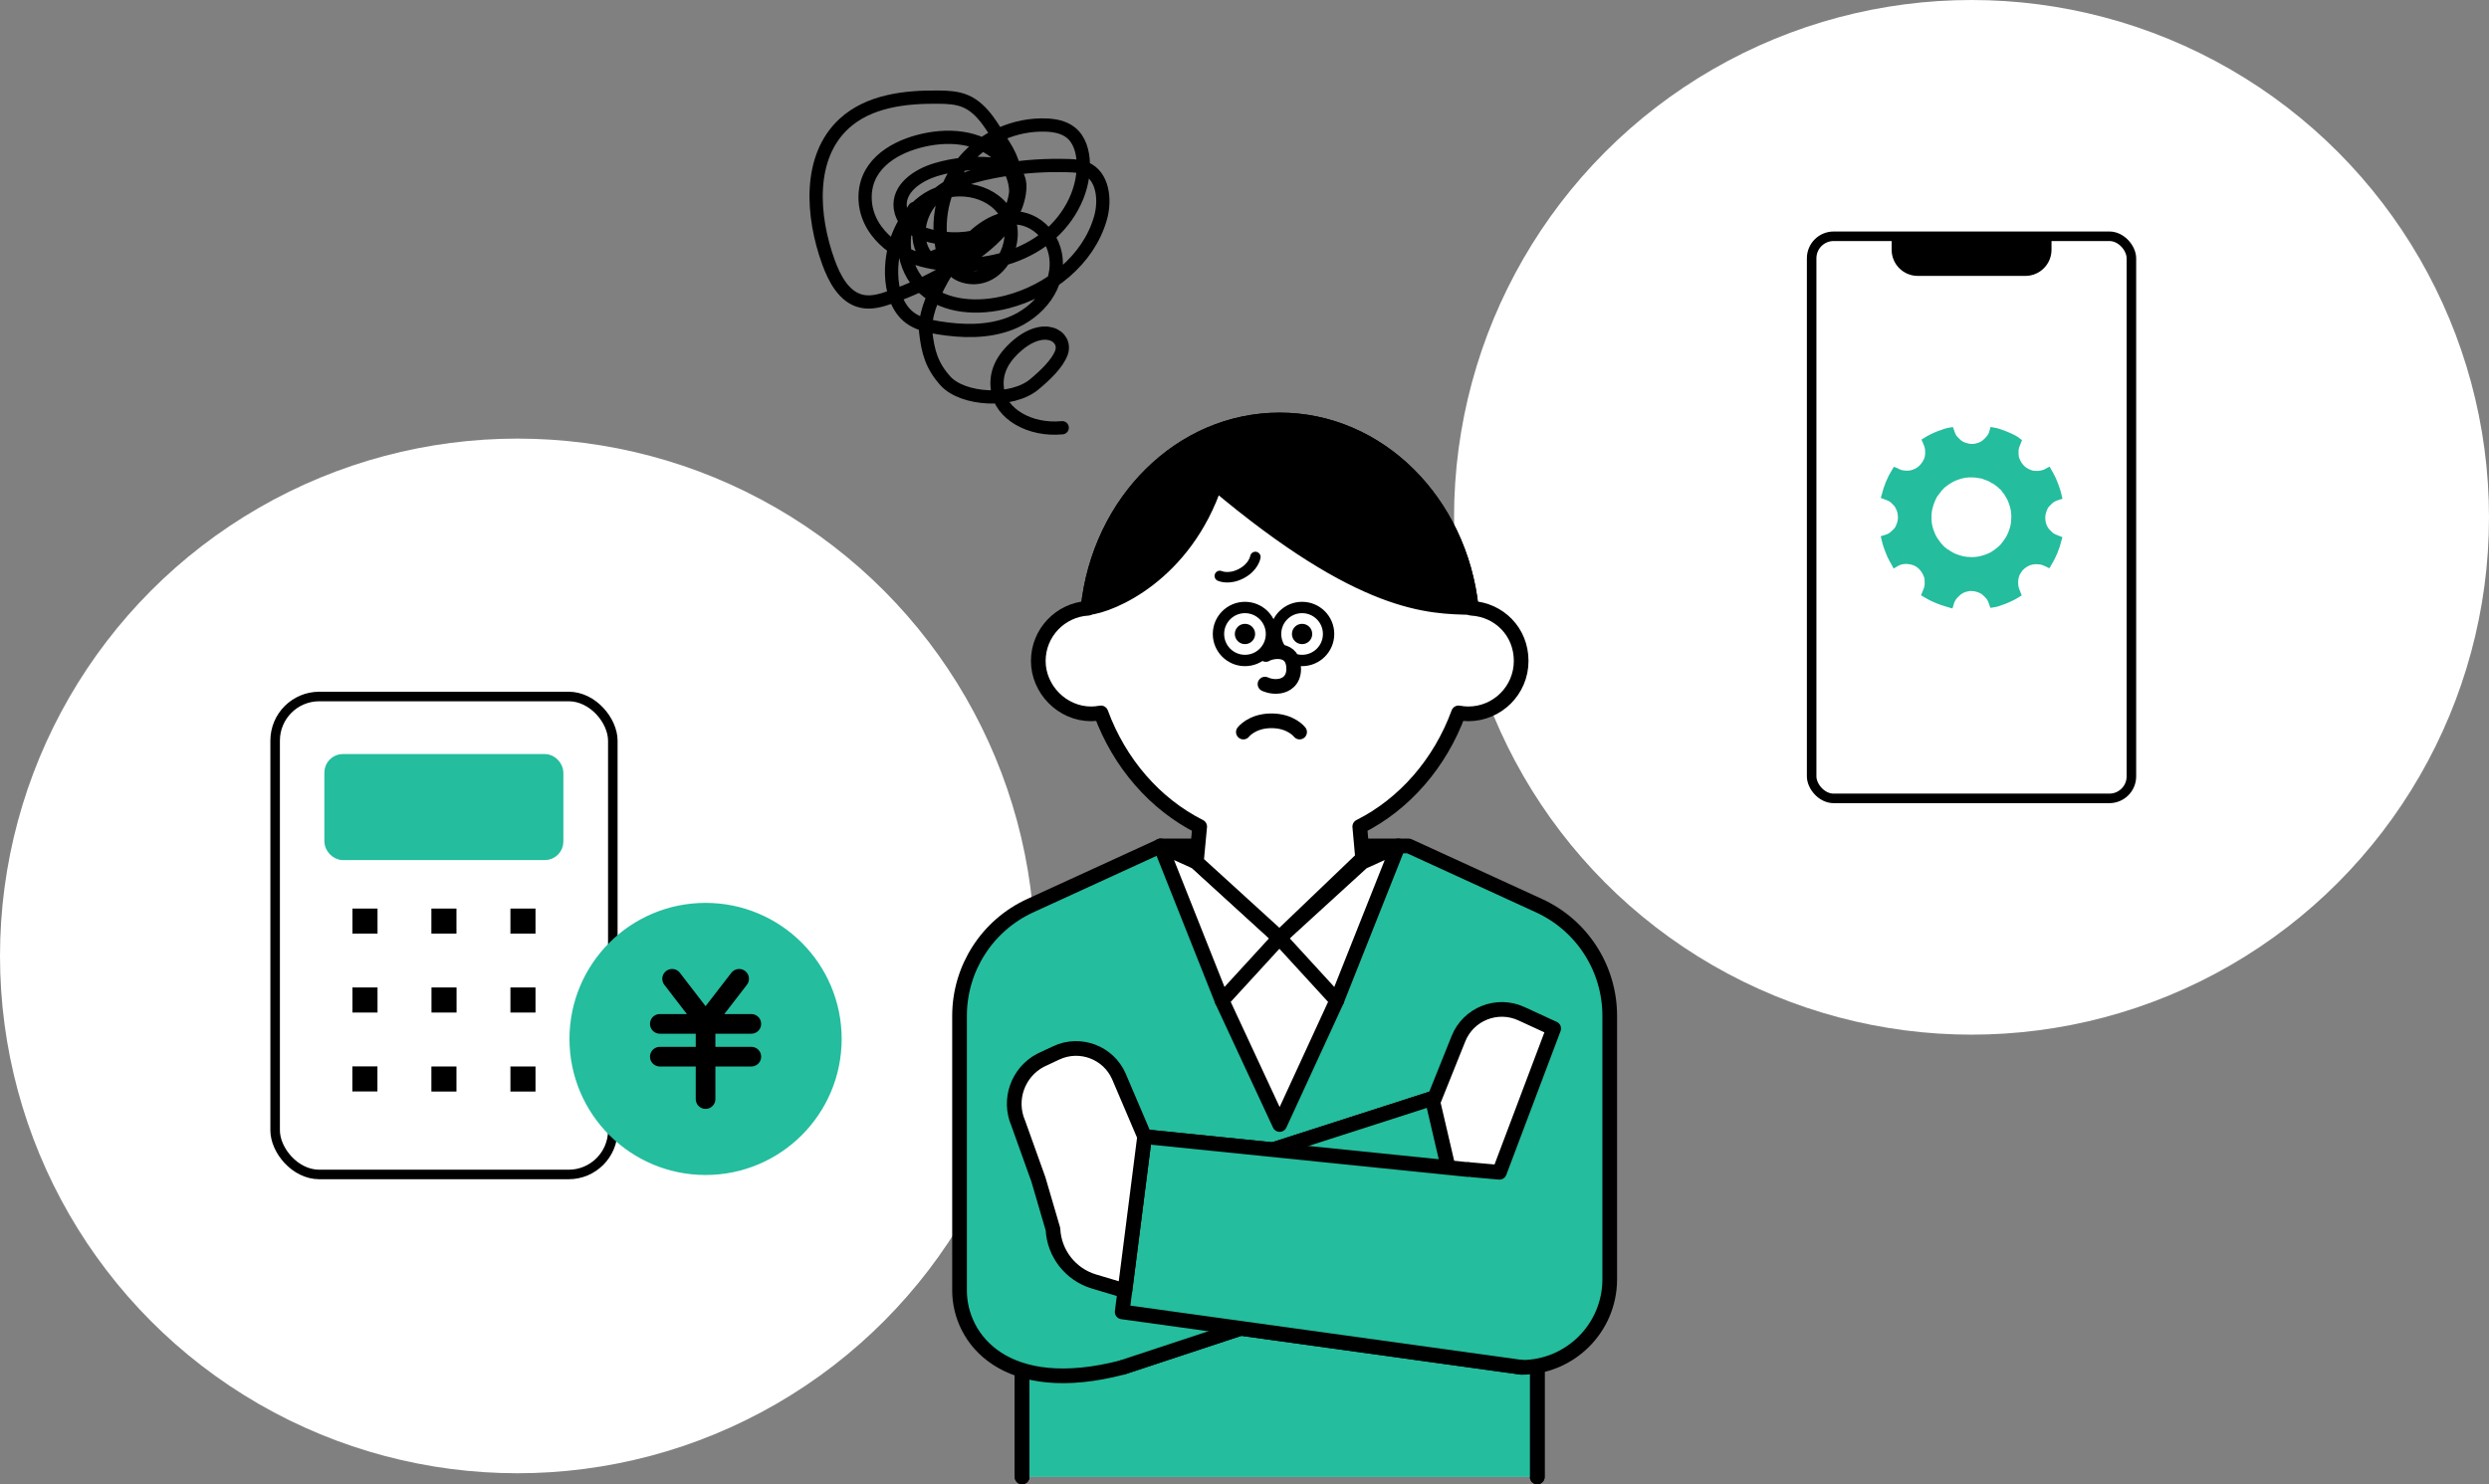 <?xml version="1.0" encoding="UTF-8"?>
<svg id="_レイヤー_2" data-name="レイヤー 2" xmlns="http://www.w3.org/2000/svg" width="261.08" height="155.74" viewBox="0 0 261.08 155.74">
  <rect x="0" y="0" width="261.08" height="155.74" fill="#808080" stroke="none"/>
  <g id="_テキスト" data-name="テキスト">
    <g>
      <g>
        <circle cx="54.28" cy="100.3" r="54.28" fill="#fff"/>
        <circle cx="206.8" cy="54.28" r="54.28" fill="#fff"/>
        <g>
          <g>
            <rect x="190.03" y="24.79" width="33.54" height="58.98" rx="2.31" ry="2.31" fill="#fff" stroke="#000" stroke-linecap="round" stroke-linejoin="round" stroke-width="1"/>
            <path d="M198.86,24.79v1.41c0,1.28,1.03,2.31,2.31,2.31h11.27c1.28,0,2.31-1.03,2.31-2.31v-1.41h-15.89Z" stroke="#000" stroke-linecap="round" stroke-linejoin="round" stroke-width=".88"/>
          </g>
          <path d="M214.67,59.08c-.21-.1-.43-.19-.67-.22-.44-.04-.73-.05-1.14.09-.29.1-.54.26-.78.46-.2.17-.36.39-.49.62-.12.19-.18.42-.23.64-.04.19-.03.38-.03.58,0,.32.09.61.22.9.03.06.06.11.08.17-.84.53-2.09.99-2.61,1.06-.03-.08-.05-.16-.08-.24-.07-.2-.16-.39-.29-.55-.14-.17-.3-.31-.46-.46-.07-.07-.16-.12-.24-.17-.23-.13-.48-.21-.73-.27-.23-.05-.47-.06-.7-.03-.3.05-.6.13-.87.29-.27.15-.73.6-.87.87-.1.18-.17.36-.23.57-.31-.09-.61-.17-.9-.28-.3-.11-.59-.23-.88-.36-.28-.13-.55-.29-.82-.45.07-.19.17-.35.22-.53.05-.18.09-.36.08-.55,0-.2,0-.4-.03-.6-.03-.18-.12-.34-.19-.51-.08-.18-.19-.33-.31-.48-.32-.4-.74-.66-1.24-.76-.59-.13-1.17-.07-1.71.27-.16-.29-.32-.56-.45-.84-.13-.29-.24-.59-.35-.89-.11-.29-.19-.59-.26-.89.44-.13.74-.29,1.02-.59.06-.07.13-.13.19-.19.08-.09.17-.18.22-.29.17-.35.3-.72.31-1.12,0-.2-.02-.39-.06-.59-.05-.22-.13-.42-.24-.62-.07-.11-.13-.23-.23-.33-.1-.09-.19-.18-.28-.28-.13-.14-.29-.23-.46-.31-.15-.07-.3-.12-.46-.18.24-.92.58-1.78,1.08-2.59.05.02.1.02.14.05.23.16.5.22.76.25.38.04.76.03,1.12-.13.14-.06.3-.11.42-.21.08-.07.19-.11.26-.19.08-.09.18-.16.25-.25.08-.11.15-.22.23-.32.08-.1.1-.21.16-.31.07-.12.09-.27.13-.41.04-.19.03-.38.03-.58,0-.32-.09-.61-.22-.9-.03-.06-.06-.11-.08-.16.83-.54,2.11-.99,2.61-1.06.03.08.05.16.08.24.07.2.16.39.29.55.14.17.3.31.46.46.07.07.16.12.24.17.23.13.48.21.73.27.23.05.47.06.7.03.3-.05.6-.13.87-.29.27-.15.72-.6.87-.87.1-.18.17-.36.22-.56.61.09,2.17.72,2.6,1.09-.06.18-.16.34-.22.52-.05.18-.09.36-.08.55,0,.2,0,.4.03.6.03.18.12.34.19.51.08.18.19.34.31.48.28.33.49.47.88.65.2.09.42.15.65.16.5.03.97-.05,1.42-.31.16.29.32.56.45.84.13.29.24.59.35.89.11.29.19.59.26.89-.43.13-.74.28-1.02.59-.06.07-.13.13-.19.19-.08.09-.17.18-.22.29-.17.35-.3.72-.31,1.12,0,.21.02.41.06.61.05.21.12.41.24.6.07.12.14.24.25.34.09.08.18.17.27.27.13.14.29.23.46.31.15.07.3.12.45.18-.23.92-.59,1.78-1.08,2.59-.05-.02-.1-.04-.15-.07ZM204.1,57.94c.27.18.54.36.85.49.2.08.41.16.62.22.23.07.46.11.7.14.19.02.37.02.56.03.5,0,.98-.09,1.45-.25.23-.08.46-.18.68-.29.14-.07.26-.18.4-.26.11-.06.18-.15.27-.21.11-.06.2-.15.28-.23.09-.08.18-.16.25-.25.2-.24.38-.49.55-.76.22-.36.36-.75.48-1.15.06-.2.1-.41.12-.63.02-.19.02-.37.03-.56,0-.5-.08-.98-.25-1.45-.08-.21-.15-.43-.27-.63-.09-.15-.18-.3-.27-.46-.08-.14-.21-.24-.29-.38-.08-.14-.23-.25-.35-.36-.13-.12-.26-.25-.41-.34-.14-.09-.25-.21-.42-.25-.34-.26-.77-.35-1.16-.51-.22-.01-.43-.08-.65-.1-.27-.03-.54-.03-.81-.02-.39.02-.77.11-1.14.24-.23.08-.47.17-.68.29-.14.08-.28.18-.42.26-.14.08-.23.2-.37.28-.14.07-.24.22-.35.33-.08.08-.17.15-.22.27-.04.1-.18.14-.21.27-.17.18-.28.4-.38.62-.16.34-.28.69-.36,1.05-.09.41-.11.83-.09,1.25.02.43.12.85.27,1.25.11.29.23.56.4.82.1.15.21.29.31.44.1.14.23.26.36.42.14.12.3.28.48.41Z" fill="#24bd9e" stroke="#24bd9e" stroke-miterlimit="10" stroke-width=".73"/>
        </g>
        <g>
          <rect x="28.86" y="73.08" width="35.42" height="50.15" rx="4.63" ry="4.63" fill="#fff" stroke="#000" stroke-linecap="round" stroke-linejoin="round" stroke-width="1"/>
          <rect x="34.73" y="79.82" width="23.66" height="9.72" rx="1.24" ry="1.24" fill="#24bd9e" stroke="#24bd9e" stroke-miterlimit="10" stroke-width="1.41"/>
          <g>
            <rect x="36.97" y="95.33" width="2.63" height="2.63"/>
            <rect x="45.25" y="95.33" width="2.63" height="2.63"/>
            <rect x="53.54" y="95.33" width="2.63" height="2.63"/>
            <rect x="53.54" y="103.62" width="2.63" height="2.63" transform="translate(-50.08 159.78) rotate(-90)"/>
            <rect x="45.25" y="103.62" width="2.63" height="2.63" transform="translate(-58.36 151.49) rotate(-90)"/>
            <rect x="36.97" y="103.62" width="2.63" height="2.63" transform="translate(-66.65 143.21) rotate(-90)"/>
            <rect x="53.54" y="111.9" width="2.63" height="2.63" transform="translate(-58.36 168.07) rotate(-90)"/>
            <rect x="45.25" y="111.9" width="2.63" height="2.63" transform="translate(-66.65 159.78) rotate(-90)"/>
            <rect x="36.97" y="111.9" width="2.63" height="2.63" transform="translate(-74.94 151.49) rotate(-90)"/>
          </g>
        </g>
        <g>
          <circle cx="74.01" cy="109.01" r="13.91" fill="#24bd9e" stroke="#24bd9e" stroke-linecap="round" stroke-linejoin="round" stroke-width=".73"/>
          <g>
            <polyline points="77.53 102.7 74.01 107.26 70.5 102.7" fill="none" stroke="#000" stroke-linecap="round" stroke-linejoin="round" stroke-width="2.06"/>
            <line x1="69.21" y1="107.43" x2="78.81" y2="107.43" fill="none" stroke="#000" stroke-linecap="round" stroke-linejoin="round" stroke-width="2.06"/>
            <line x1="69.21" y1="110.87" x2="78.81" y2="110.87" fill="none" stroke="#000" stroke-linecap="round" stroke-linejoin="round" stroke-width="2.06"/>
            <line x1="74.01" y1="107.43" x2="74.01" y2="115.32" fill="none" stroke="#000" stroke-linecap="round" stroke-linejoin="round" stroke-width="2.06"/>
          </g>
        </g>
      </g>
      <g>
        <g>
          <polyline points="107.21 154.97 107.21 127.03 161.25 127.03 161.25 154.97" fill="#fff" stroke="#000" stroke-linecap="round" stroke-linejoin="round" stroke-width="1.54"/>
          <polyline points="107.21 154.97 107.21 127.03 161.25 127.03 161.25 154.97" fill="#24bd9e" stroke="#000" stroke-linecap="round" stroke-linejoin="round" stroke-width="1.54"/>
          <path d="M154,122.72l-33.95-3.46-2.34,18.39,41.9,5.82c5.1,0,9.24-4.14,9.24-9.24v-27.64c0-4.98-2.9-9.5-7.43-11.57l-13.66-6.26h-26.02s-13.66,6.26-13.66,6.26c-4.53,2.07-7.43,6.6-7.43,11.57v28.81c0,5.1,4.79,11.29,17.12,8.07l36.24-11.98-3.79-16.23-35.75,11.5" fill="#24bd9e" stroke="#000" stroke-linecap="round" stroke-linejoin="round" stroke-width="1.54"/>
          <polygon points="128.18 104.98 134.23 117.99 140.22 104.98 140.44 98.41 129.82 98.41 128.18 104.98" fill="#fff" stroke="#000" stroke-linecap="round" stroke-linejoin="round" stroke-width="1.54"/>
          <path d="M162.95,107.93l-5.68,15.09-3.26-.3-2.1-.21-1.6-6.86,2.66-6.65c1.05-2.61,4.05-3.8,6.59-2.62l3.38,1.56Z" fill="#fff"/>
          <path d="M150.22,115.87l2.76-6.88c1.04-2.6,4.05-3.8,6.6-2.63l3.39,1.56-5.69,15.08-3.26-.29" fill="none" stroke="#000" stroke-linecap="round" stroke-linejoin="round" stroke-width="1.54"/>
          <polygon points="134.2 98.41 128.18 104.98 121.73 88.75 125.48 90.45 134.2 98.41" fill="#fff" stroke="#000" stroke-linecap="round" stroke-linejoin="round" stroke-width="1.54"/>
          <polygon points="134.2 98.41 140.22 104.98 146.67 88.75 142.92 90.45 134.2 98.41" fill="#fff" stroke="#000" stroke-linecap="round" stroke-linejoin="round" stroke-width="1.54"/>
          <g>
            <path d="M154.33,63.82c-1.16-11.12-9.71-19.75-20.1-19.75s-18.94,8.63-20.1,19.75c-2.91.17-5.22,2.58-5.22,5.53s2.48,5.55,5.55,5.55c.35,0,.69-.04,1.02-.1,1.95,5.29,5.67,9.57,10.36,11.93l-.35,3.72,8.72,7.95,8.72-8.35-.3-3.32c4.69-2.36,8.42-6.64,10.36-11.93.33.06.67.1,1.02.1,3.06,0,5.55-2.48,5.55-5.55s-2.31-5.36-5.22-5.53Z" fill="#fff"/>
            <path d="M154.33,63.82c-1.16-11.12-9.71-19.75-20.1-19.75s-18.94,8.63-20.1,19.75c-2.91.17-5.22,2.58-5.22,5.53s2.48,5.55,5.55,5.55c.35,0,.69-.04,1.02-.1,1.95,5.29,5.67,9.57,10.36,11.93l-.35,3.72,8.72,7.95,8.72-8.35-.3-3.32c4.69-2.36,8.42-6.64,10.36-11.93.33.06.67.1,1.02.1,3.06,0,5.55-2.48,5.55-5.55s-2.31-5.36-5.22-5.53Z" fill="none" stroke="#000" stroke-linecap="round" stroke-linejoin="round" stroke-width="1.54"/>
          </g>
          <g>
            <g>
              <circle cx="130.59" cy="66.52" r="2.78" fill="#fff" stroke="#000" stroke-linecap="round" stroke-linejoin="round" stroke-width="1.19"/>
              <circle cx="130.59" cy="66.52" r=".77" stroke="#000" stroke-linecap="round" stroke-linejoin="round" stroke-width=".59"/>
            </g>
            <g>
              <circle cx="136.58" cy="66.52" r="2.78" fill="#fff" stroke="#000" stroke-linecap="round" stroke-linejoin="round" stroke-width="1.19"/>
              <circle cx="136.58" cy="66.52" r=".77" stroke="#000" stroke-linecap="round" stroke-linejoin="round" stroke-width=".59"/>
            </g>
          </g>
          <path d="M130.42,76.81s.89-1.18,2.95-1.18c2.06,0,2.95,1.18,2.95,1.18" fill="#fff" stroke="#000" stroke-linecap="round" stroke-linejoin="round" stroke-width="1.54"/>
          <path d="M132.69,71.78s.67.35,1.54.21c.67-.11,1.45-.58,1.47-1.76.04-2.39-2.34-1.92-2.92-1.56" fill="#fff" stroke="#000" stroke-linecap="round" stroke-linejoin="round" stroke-width="1.54"/>
          <path d="M114.14,63.76c2.47-.24,10.15-3.5,13.35-13.08,15.48,13.05,22.48,12.95,26.83,13.06-1.19-11.09-9.73-19.68-20.1-19.68-10.36,0-18.91,8.59-20.08,19.7Z" stroke="#000" stroke-linecap="round" stroke-linejoin="round" stroke-width="1.54"/>
          <path d="M131.68,58.44s-.16,1.05-1.47,1.74-2.26.25-2.26.25" fill="#fff" stroke="#000" stroke-linecap="round" stroke-linejoin="round" stroke-width="1.1"/>
        </g>
        <polyline points="117.76 143.46 154 131.48 150.22 115.26 114.46 126.76" fill="#24bd9e" stroke="#000" stroke-linecap="round" stroke-linejoin="round" stroke-width="1.54"/>
        <polyline points="159.6 143.46 117.71 137.65 120.05 119.26 154 122.72" fill="#24bd9e" stroke="#000" stroke-linecap="round" stroke-linejoin="round" stroke-width="1.54"/>
        <path d="M117.99,135.43l-3.24-.97c-2.45-.73-4.18-2.94-4.3-5.49l-1.53-5.22-2.11-5.89c-1.07-2.47-.05-5.35,2.33-6.61l1.66-.78c2.49-1.16,5.45-.05,6.56,2.46l2.7,6.33-2.06,16.17Z" fill="#fff" stroke="#000" stroke-linecap="round" stroke-linejoin="round" stroke-width="1.54"/>
      </g>
      <path d="M111.42,44.88c-3.4.33-6.45-1.45-6.79-3.97-.18-1.31.07-2.84,1.88-4.49,3.01-2.73,5.44-1.13,4.83.58-.41,1.14-1.7,2.37-2.84,3.32-2.35,1.97-7.51,1.66-9.33-.35-1.42-1.58-1.84-3.04-2.07-5.15-.33-2.95,3.08-8.34,5.33-10.27,1.62-1.38,3.8-2.35,5.96-1.15,1.21.68,2.05,1.9,2.31,3.26.62,3.29-1.8,6.15-4.71,7.28-2.4.93-5.08.86-7.62.44-1.02-.17-2.06-.41-2.89-1.01-1.41-1.03-1.93-2.92-1.96-4.67-.05-3.05,1.24-6.26,3.84-7.87s6.5-1.09,8.11,1.5-.24,6.75-3.29,6.8c-.72.01-1.46-.19-2.03-.64-.8-.63-1.17-1.66-1.36-2.67-.6-3.15.31-6.54,2.39-8.97,2.08-2.43,5.31-3.84,8.51-3.73.93.03,1.91.21,2.64.8.92.74,1.26,2,1.3,3.18.1,3.21-1.72,6.3-4.33,8.17-2.61,1.87-5.91,2.6-9.12,2.51-3.09-.09-6.32-.98-8.25-3.57-.69-.92-1.12-2.03-1.18-3.18-.19-3.55,2.73-5.43,5.62-6.2,2.91-.77,6.25-.62,8.51,1.56,1.35,1.31,2.02,3.25,1.48,5.05-1.18,3.98-6.92,4.22-9.9,2.93-1.04-.45-1.86-1.39-2.02-2.52-.29-2.08,1.83-3.49,3.76-4.06,1.91-.57,3.93-.76,5.91-.57.99.09,2.09.37,2.59,1.22.31.54.32,1.21.22,1.82-.6,3.86-4.59,6.48-7.61,8.21-1.89,1.08-3.86,2-5.92,2.72-.97.34-2,.64-3,.42-1.83-.4-2.85-2.34-3.49-4.1-1.76-4.86-2.17-11.02,1.63-14.53,2.59-2.39,6.39-2.83,9.91-2.79.96.01,1.94.05,2.83.43,1.93.82,2.98,3.03,4.01,4.6s1.5,3.39,1.23,5.2c-.71,4.65-5.51,5.08-9.07,6.78-1.63-1.6-1.24-4.49.28-6.19,1.82-2.04,4.77-2.71,7.38-3.16,2.32-.4,4.68-.55,7.04-.47.59.02,1.19.06,1.73.29,1.83.78,2.11,3.31,1.56,5.22-1.26,4.42-5.36,7.64-9.81,8.79-2.98.77-6.47.62-8.75-1.45-2.27-2.06-2.7-5.85-.95-8.36" fill="none" stroke="#000" stroke-linecap="round" stroke-linejoin="round" stroke-width="1.39"/>
    </g>
  </g>
</svg>